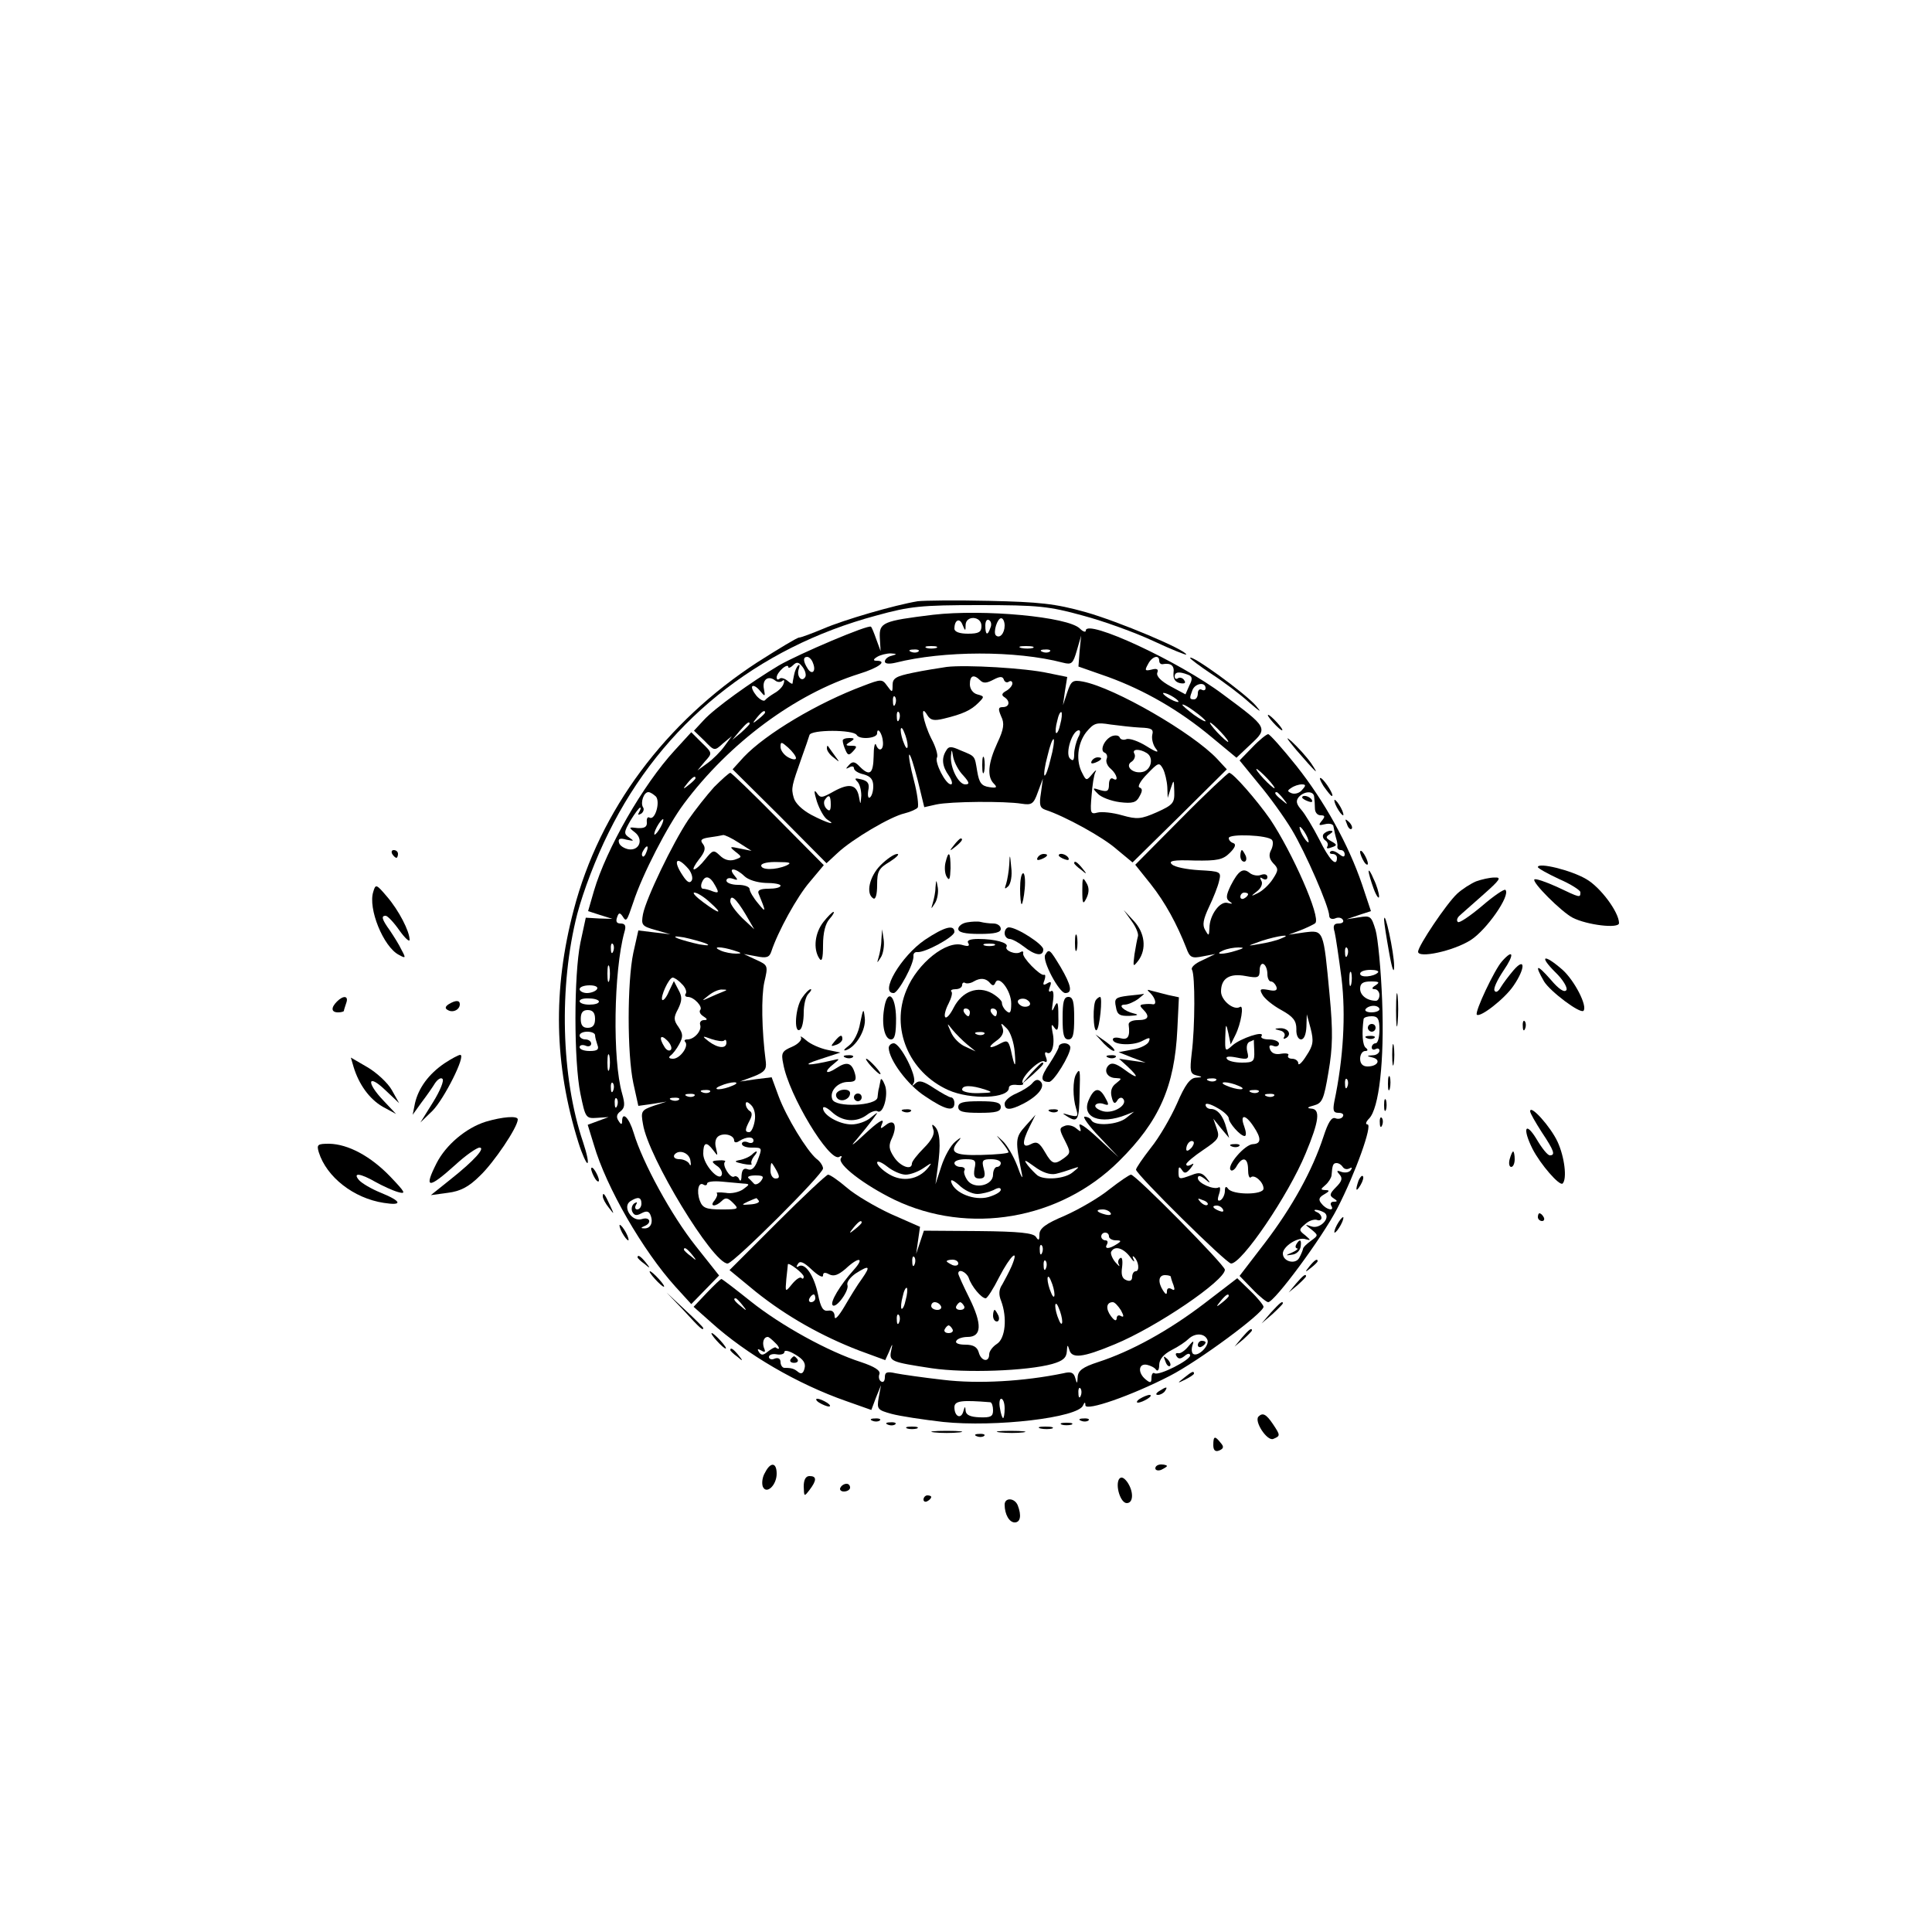 <?xml version="1.0" standalone="no"?>
<!DOCTYPE svg PUBLIC "-//W3C//DTD SVG 20010904//EN"
 "http://www.w3.org/TR/2001/REC-SVG-20010904/DTD/svg10.dtd">
<svg version="1.0" xmlns="http://www.w3.org/2000/svg"
 width="500pt" height="500pt" viewBox="0 0 500 500"
 preserveAspectRatio="xMidYMid meet">

<g transform="translate(0,500) scale(0.1,-0.1)"
fill="#000000" stroke="none">
<path d="M2375 3444 c-60 -10 -191 -48 -244 -71 -29 -12 -58 -23 -63 -23 -5 0
-53 -29 -108 -64 -238 -155 -408 -383 -475 -640 -55 -208 -51 -402 12 -603 9
-29 20 -53 23 -53 4 0 -1 24 -11 54 -57 168 -63 404 -15 591 16 60 48 144 81
210 139 282 383 479 693 562 87 24 115 27 267 27 152 0 180 -3 267 -27 53 -14
136 -44 183 -66 47 -22 85 -37 85 -35 0 12 -176 86 -261 110 -79 22 -119 26
-249 29 -85 2 -168 1 -185 -1z"/>
<path d="M2415 3409 c-131 -16 -140 -20 -138 -60 l2 -34 -11 30 c-6 17 -12 32
-14 33 -5 7 -186 -70 -238 -100 -72 -43 -167 -111 -195 -142 l-25 -27 27 -26
c26 -27 26 -27 48 -7 l23 19 -19 -26 c-10 -14 -30 -34 -44 -44 l-26 -19 19 23
c20 22 20 22 -8 49 l-27 27 -43 -47 c-82 -89 -177 -255 -209 -364 l-15 -52 31
-10 32 -10 -35 1 -34 2 -14 -65 c-17 -84 -17 -306 0 -390 13 -63 14 -65 43
-63 l30 2 -27 -10 -27 -10 16 -52 c32 -110 127 -274 211 -367 l41 -45 36 37
36 37 -61 77 c-62 78 -137 215 -160 292 -12 40 -30 57 -30 30 0 -9 -3 -9 -9 1
-7 10 -5 18 5 25 11 9 12 18 4 46 -25 86 -22 317 6 418 5 16 2 22 -10 22 -10
0 -13 5 -9 16 4 12 7 13 14 3 10 -16 11 -14 28 36 23 71 89 199 131 255 117
157 288 284 453 336 52 16 75 34 45 34 -9 0 -8 4 2 10 8 5 24 9 35 9 17 -1 17
-2 3 -6 -10 -2 -18 -9 -18 -15 0 -6 11 -7 28 -3 123 31 311 32 433 0 23 -6 26
-2 36 32 l11 38 -4 -40 -3 -40 77 -27 c93 -34 183 -85 268 -156 l64 -53 37 35
c45 42 44 43 -72 129 -113 85 -355 197 -355 165 0 -5 -7 -3 -15 5 -30 31 -250
51 -380 36z m84 -26 c1 25 41 23 41 -3 0 -16 -7 -20 -35 -20 -22 0 -35 5 -35
13 0 23 14 29 21 10 7 -17 8 -17 8 0z m64 -8 c-7 -21 -13 -19 -13 6 0 11 4 18
10 14 5 -3 7 -12 3 -20z m37 6 c0 -20 -13 -35 -23 -25 -7 8 4 44 14 44 5 0 9
-9 9 -19z m-177 -58 c-7 -2 -19 -2 -25 0 -7 3 -2 5 12 5 14 0 19 -2 13 -5z
m250 0 c-7 -2 -21 -2 -30 0 -10 3 -4 5 12 5 17 0 24 -2 18 -5z m-296 -9 c-3
-3 -12 -4 -19 -1 -8 3 -5 6 6 6 11 1 17 -2 13 -5z m340 0 c-3 -3 -12 -4 -19
-1 -8 3 -5 6 6 6 11 1 17 -2 13 -5z m-613 -30 c9 -22 -3 -32 -14 -14 -12 19
-12 30 -1 30 5 0 12 -7 15 -16z m896 6 c0 -5 3 -9 8 -9 22 4 32 -3 29 -23 -1
-15 4 -23 17 -26 11 -2 16 0 11 7 -3 6 -11 9 -16 6 -5 -4 -9 -1 -9 4 0 12 11
14 34 5 12 -4 13 -11 4 -28 l-10 -23 -39 21 c-24 13 -37 26 -34 35 4 9 -1 12
-15 8 -17 -4 -18 -2 -9 14 10 20 29 26 29 9z m-916 -42 c-9 -15 -23 2 -17 20
3 9 3 14 -1 10 -4 -3 -9 -14 -11 -25 -2 -10 -4 -20 -4 -22 -1 -2 -7 2 -14 8
-8 6 -17 8 -20 4 -4 -3 -7 -2 -7 4 0 6 7 16 15 23 8 7 15 9 15 4 0 -4 6 -2 12
4 10 10 15 9 25 -4 7 -9 10 -21 7 -26z m-59 -10 c4 4 6 1 3 -7 -2 -8 -13 -19
-24 -25 -10 -6 -21 -14 -24 -18 -3 -4 -13 1 -22 11 -9 11 -14 22 -11 25 3 3
12 -2 20 -12 13 -16 14 -15 10 5 -5 24 11 36 29 22 6 -5 14 -5 19 -1z m1095
-19 c0 -5 -4 -7 -10 -4 -5 3 -10 -1 -10 -9 0 -9 -4 -16 -10 -16 -12 0 -12 3
-4 24 7 18 34 22 34 5z m-70 -35 c0 -2 -9 0 -20 6 -11 6 -20 13 -20 16 0 2 9
0 20 -6 11 -6 20 -13 20 -16z m70 -50 c0 -3 -13 4 -30 16 -16 12 -30 24 -30
26 0 3 14 -4 30 -16 17 -12 30 -24 30 -26z m-1140 22 c0 -2 -8 -10 -17 -17
-16 -13 -17 -12 -4 4 13 16 21 21 21 13z m-40 -29 c0 -2 -10 -12 -22 -23 l-23
-19 19 23 c18 21 26 27 26 19z m1220 -22 c13 -14 21 -25 18 -25 -2 0 -15 11
-28 25 -13 14 -21 25 -18 25 2 0 15 -11 28 -25z m-1360 -119 c0 -2 -8 -10 -17
-17 -16 -13 -17 -12 -4 4 13 16 21 21 21 13z m-102 -48 c11 -15 -3 -62 -17
-54 -5 3 -8 -2 -7 -12 1 -12 -6 -16 -24 -15 -23 3 -24 2 -7 -11 23 -18 12 -48
-16 -44 -11 2 -23 9 -25 17 -3 10 2 13 19 8 20 -4 21 -4 8 5 -15 10 -15 14 3
45 11 18 22 33 25 33 2 0 1 -5 -3 -12 -4 -7 -3 -8 5 -4 6 4 9 12 5 17 -7 12 2
39 14 39 5 0 14 -6 20 -12z m12 -78 c-6 -11 -13 -20 -16 -20 -2 0 0 9 6 20 6
11 13 20 16 20 2 0 0 -9 -6 -20z m-37 -65 c-3 -9 -8 -14 -10 -11 -3 3 -2 9 2
15 9 16 15 13 8 -4z m-86 -257 c-3 -8 -6 -5 -6 6 -1 11 2 17 5 13 3 -3 4 -12
1 -19z m-10 -75 c-3 -10 -5 -2 -5 17 0 19 2 27 5 18 2 -10 2 -26 0 -35z m-32
-23 c-3 -5 -15 -10 -26 -10 -10 0 -19 5 -19 10 0 6 12 10 26 10 14 0 23 -4 19
-10z m5 -32 c0 -5 -11 -8 -25 -8 -14 0 -25 4 -25 9 0 5 11 8 25 7 14 0 25 -4
25 -8z m-10 -45 c0 -16 -6 -23 -19 -23 -13 0 -18 7 -18 23 0 16 5 23 18 23 13
0 19 -7 19 -23z m0 -42 c0 -5 3 -16 6 -25 5 -12 0 -16 -20 -16 -14 0 -26 4
-26 10 0 5 7 7 15 4 8 -4 15 -1 15 5 0 6 -7 11 -15 11 -8 0 -15 5 -15 10 0 6
9 10 20 10 11 0 20 -4 20 -9z m37 -88 c-3 -10 -5 -2 -5 17 0 19 2 27 5 18 2
-10 2 -26 0 -35z m10 -55 c-3 -8 -6 -5 -6 6 -1 11 2 17 5 13 3 -3 4 -12 1 -19z
m10 -40 c-3 -8 -6 -5 -6 6 -1 11 2 17 5 13 3 -3 4 -12 1 -19z m63 -253 c0 -8
-5 -15 -11 -15 -5 0 -7 5 -3 12 4 7 3 8 -4 4 -6 -4 -9 -13 -6 -21 5 -11 11
-12 24 -5 13 7 20 6 24 -6 7 -19 -1 -34 -17 -33 -9 0 -9 2 1 6 20 8 14 25 -7
18 -26 -8 -51 32 -30 46 20 13 29 11 29 -6z m131 -132 c13 -16 12 -17 -3 -4
-10 7 -18 15 -18 17 0 8 8 3 21 -13z"/>
<path d="M3080 3297 c0 -2 25 -21 55 -41 31 -20 75 -53 98 -74 29 -25 34 -28
17 -8 -30 34 -170 135 -170 123z"/>
<path d="M2450 3274 c-19 -3 -59 -9 -87 -15 -44 -9 -53 -14 -53 -32 0 -20 -1
-20 -14 -2 -13 18 -15 18 -62 0 -118 -44 -252 -124 -309 -184 l-29 -32 122
-121 121 -122 28 26 c38 36 138 95 174 103 16 4 31 11 34 15 3 5 -1 37 -10 71
-9 34 -14 63 -12 66 3 2 12 -28 22 -66 l17 -70 31 7 c37 8 178 9 221 2 26 -4
31 -1 42 30 l13 35 -5 -37 c-5 -31 -3 -39 12 -44 49 -16 148 -70 184 -102 l41
-34 122 120 122 121 -25 27 c-63 67 -265 184 -347 200 -27 5 -31 2 -41 -28
l-11 -33 5 36 6 37 -49 10 c-58 13 -213 22 -263 16z m87 -35 c8 -8 17 -7 34 2
17 9 24 9 27 0 2 -6 8 -9 13 -5 5 3 9 1 9 -5 0 -5 -7 -14 -16 -19 -11 -6 -13
-11 -5 -16 16 -10 14 -26 -4 -26 -12 0 -12 -5 -4 -24 9 -18 7 -33 -10 -69 -24
-52 -27 -87 -9 -105 10 -10 7 -12 -12 -9 -20 3 -26 11 -31 41 -7 41 -4 38 -43
54 -24 11 -31 11 -37 0 -13 -20 -11 -41 7 -66 8 -12 10 -22 5 -22 -14 0 -43
58 -36 70 3 5 -3 27 -15 49 -21 42 -30 94 -10 60 8 -13 17 -15 42 -9 50 12 71
22 90 41 16 16 16 17 -3 22 -11 3 -19 14 -19 26 0 23 10 27 27 10z m-220 -61
c-3 -8 -6 -5 -6 6 -1 11 2 17 5 13 3 -3 4 -12 1 -19z m10 -40 c-3 -8 -6 -5 -6
6 -1 11 2 17 5 13 3 -3 4 -12 1 -19z m417 -12 c-3 -15 -8 -25 -11 -23 -2 3 -1
17 3 31 3 15 8 25 11 23 2 -3 1 -17 -3 -31z m207 -9 c29 -1 35 -4 31 -19 -2
-10 2 -26 9 -35 10 -12 3 -11 -24 6 -21 13 -44 21 -52 18 -7 -3 -15 -1 -17 4
-2 6 -11 7 -20 4 -20 -8 -33 -38 -19 -43 5 -2 8 -9 5 -16 -3 -7 2 -19 11 -26
16 -14 21 -35 5 -25 -5 3 -10 -3 -10 -15 0 -17 -4 -20 -22 -15 -21 7 -22 6 -7
-9 8 -9 34 -19 57 -22 33 -4 43 -1 51 15 8 14 8 20 0 23 -6 2 3 18 20 35 29
30 31 31 41 13 5 -10 10 -31 11 -47 l1 -28 8 25 c8 24 8 23 9 -8 1 -30 -3 -35
-45 -54 -41 -18 -51 -19 -90 -8 -24 7 -53 10 -64 7 -18 -5 -19 -1 -15 44 2 27
6 54 10 61 4 7 0 5 -8 -5 -15 -18 -16 -18 -26 2 -17 31 -13 76 10 106 20 24
26 26 63 20 23 -3 57 -7 77 -8z m-602 -47 c0 -9 -4 -8 -9 5 -5 11 -9 27 -9 35
0 9 4 8 9 -5 5 -11 9 -27 9 -35z m-132 28 c7 -13 53 -9 53 4 0 19 14 -1 15
-22 2 -22 -11 -27 -18 -7 -3 6 -6 -7 -6 -30 -1 -46 -10 -53 -36 -27 -13 14
-19 14 -28 4 -9 -10 -9 -11 1 -6 6 4 12 3 12 -2 0 -6 11 -13 25 -16 18 -5 25
-13 25 -31 0 -13 -4 -26 -9 -29 -4 -3 -6 5 -4 18 4 18 -1 25 -18 29 -16 4 -19
3 -10 -6 6 -6 10 -22 10 -36 -2 -25 -2 -25 -6 -3 -6 32 -25 36 -65 14 -32 -18
-35 -18 -45 -3 -7 9 -6 0 1 -23 7 -21 19 -42 27 -47 27 -17 -1 -9 -41 12 -24
13 -42 30 -46 45 -7 25 -5 30 21 104 9 25 18 51 20 58 5 14 113 14 122 0z
m573 -7 c-5 -11 -10 -30 -10 -42 0 -17 -3 -20 -11 -12 -13 13 6 73 23 73 5 0
4 -9 -2 -19z m-71 -55 c-6 -26 -13 -45 -16 -43 -2 3 1 26 8 51 6 26 13 45 16
43 2 -3 -1 -26 -8 -51z m-659 2 c0 -5 -9 -4 -20 2 -11 6 -20 18 -20 27 0 14 2
14 20 -2 11 -10 20 -22 20 -27z m433 -45 c16 -18 17 -23 5 -23 -17 0 -39 42
-37 73 2 20 2 19 6 -3 3 -14 14 -35 26 -47z m475 58 c19 -12 11 -45 -12 -49
-25 -5 -46 16 -27 27 7 5 10 14 7 20 -8 13 13 14 32 2z m-818 -133 c0 -16 -3
-19 -11 -11 -6 6 -8 16 -5 22 11 17 16 13 16 -11z"/>
<path d="M2542 3020 c0 -19 2 -27 5 -17 2 9 2 25 0 35 -3 9 -5 1 -5 -18z"/>
<path d="M2825 3030 c-3 -6 1 -7 9 -4 18 7 21 14 7 14 -6 0 -13 -4 -16 -10z"/>
<path d="M2181 3083 c0 -5 3 -15 7 -24 6 -14 9 -15 20 -3 11 12 10 14 -5 14
-15 0 -16 2 -3 10 13 8 12 10 -2 10 -10 0 -18 -3 -17 -7z"/>
<path d="M2140 3063 c0 -6 8 -17 18 -24 16 -13 16 -13 2 6 -8 11 -16 22 -17
24 -2 2 -3 0 -3 -6z"/>
<path d="M3295 3130 c10 -11 20 -20 23 -20 3 0 -3 9 -13 20 -10 11 -20 20 -23
20 -3 0 3 -9 13 -20z"/>
<path d="M3241 3066 l-33 -34 49 -60 c28 -33 66 -86 86 -119 35 -58 97 -200
97 -223 0 -7 7 -10 15 -7 8 4 17 2 20 -3 4 -6 -1 -10 -11 -10 -12 0 -15 -6
-10 -22 3 -13 11 -67 18 -121 11 -93 5 -205 -19 -319 -4 -22 -2 -28 11 -28 10
0 15 -4 11 -10 -3 -5 -12 -7 -19 -4 -10 4 -19 -11 -31 -48 -29 -88 -81 -182
-151 -274 l-66 -86 33 -34 c18 -19 37 -34 41 -34 16 0 140 167 179 243 47 91
92 217 78 217 -6 0 -4 7 4 15 26 26 40 149 34 305 -3 80 -11 162 -17 183 -11
36 -13 38 -43 33 l-32 -5 32 11 31 10 -23 69 c-35 103 -97 215 -170 307 -36
45 -69 82 -73 82 -4 0 -23 -15 -41 -34z m39 -81 c13 -14 21 -25 18 -25 -2 0
-15 11 -28 25 -13 14 -21 25 -18 25 2 0 15 -11 28 -25z m90 -29 c-6 -8 -18
-12 -27 -9 -12 5 -12 7 -1 14 7 5 19 9 27 9 11 0 11 -3 1 -14z m-49 -23 c13
-16 12 -17 -3 -4 -17 13 -22 21 -14 21 2 0 10 -8 17 -17z m80 5 c1 -7 2 -21 2
-30 0 -10 6 -18 15 -18 11 0 12 -3 3 -14 -10 -12 -8 -13 8 -9 12 3 22 0 22 -6
2 -11 5 -25 9 -38 1 -5 2 -11 1 -15 0 -5 4 -8 9 -8 6 0 10 -5 10 -11 0 -8 -5
-7 -15 1 -9 7 -18 10 -22 6 -3 -3 -1 -6 5 -6 7 0 12 -4 12 -10 0 -26 -20 -5
-46 48 -16 31 -37 66 -46 76 -13 15 -15 23 -7 33 14 16 39 17 40 1z m-21 -98
c6 -11 8 -20 6 -20 -3 0 -10 9 -16 20 -6 11 -8 20 -6 20 3 0 10 -9 16 -20z
m107 -312 c-3 -8 -6 -5 -6 6 -1 11 2 17 5 13 3 -3 4 -12 1 -19z m10 -75 c-3
-10 -5 -4 -5 12 0 17 2 24 5 18 2 -7 2 -21 0 -30z m69 30 c-11 -11 -46 -14
-46 -3 0 6 12 10 27 10 14 0 23 -3 19 -7z m-6 -33 c-10 -6 -11 -10 -2 -10 6 0
12 -7 12 -15 0 -8 -4 -15 -9 -15 -23 0 -41 14 -41 31 0 14 7 19 28 19 21 0 24
-2 12 -10z m10 -62 c0 -4 -9 -8 -21 -8 -11 0 -18 4 -15 8 3 5 12 9 21 9 8 0
15 -4 15 -9z m0 -53 c0 -19 -4 -35 -10 -35 -5 0 -10 -5 -10 -11 0 -5 5 -7 10
-4 6 3 10 1 10 -4 0 -6 -8 -12 -17 -12 -17 -1 -17 -2 0 -6 22 -6 12 -23 -14
-23 -12 0 -19 7 -19 20 0 11 6 20 13 20 7 0 8 3 2 8 -9 6 -11 38 -6 75 1 4 10
7 21 7 16 0 20 -7 20 -35z m-83 -147 c-3 -8 -6 -5 -6 6 -1 11 2 17 5 13 3 -3
4 -12 1 -19z m-12 -208 c4 -6 11 -7 17 -4 7 4 8 2 4 -4 -4 -6 -14 -8 -24 -5
-13 5 -14 3 -5 -7 8 -9 6 -17 -9 -32 -17 -17 -18 -22 -7 -29 11 -7 11 -9 1 -9
-7 0 -10 -4 -7 -10 10 -15 -11 -12 -24 4 -10 11 -8 17 6 25 14 8 15 11 3 11
-13 1 -13 2 0 13 8 7 15 18 16 25 2 27 4 32 13 32 6 0 13 -5 16 -10z m-48
-118 c19 -12 -10 -44 -33 -36 -18 6 -18 6 0 -8 18 -15 18 -15 -1 -29 -11 -8
-21 -17 -21 -22 -1 -4 -5 -14 -10 -23 -10 -17 -42 -9 -42 12 0 18 39 44 59 37
14 -4 14 -3 -1 10 -17 13 -17 15 0 29 9 9 23 13 30 11 6 -3 12 0 12 5 0 6 -6
13 -12 15 -7 3 -8 6 -3 6 6 0 15 -3 22 -7z"/>
<path d="M3370 2936 c0 -2 7 -7 16 -10 8 -3 12 -2 9 4 -6 10 -25 14 -25 6z"/>
<path d="M3425 2841 c-3 -5 -1 -12 5 -16 6 -4 8 -11 5 -16 -3 -5 1 -6 11 -2
15 5 15 7 -1 16 -14 8 -15 11 -4 18 9 6 10 9 2 9 -6 0 -14 -4 -18 -9z"/>
<path d="M3540 2340 c0 -5 5 -10 10 -10 6 0 10 5 10 10 0 6 -4 10 -10 10 -5 0
-10 -4 -10 -10z"/>
<path d="M3538 2313 c7 -3 16 -2 19 1 4 3 -2 6 -13 5 -11 0 -14 -3 -6 -6z"/>
<path d="M3355 1780 c-3 -5 -3 -10 2 -11 4 0 -1 -5 -12 -10 -19 -8 -19 -9 -1
-6 11 1 20 10 22 20 3 19 -2 22 -11 7z"/>
<path d="M3354 3060 c53 -61 63 -71 39 -35 -12 17 -34 41 -49 55 -19 17 -15
10 10 -20z"/>
<path d="M1848 2963 c-19 -21 -49 -59 -67 -85 -40 -60 -109 -203 -117 -244 -5
-28 -3 -31 33 -41 l38 -11 -42 5 -41 5 -13 -58 c-16 -76 -16 -262 0 -337 l13
-59 36 5 37 6 -34 -11 c-31 -11 -33 -14 -27 -47 13 -85 181 -361 219 -361 15
0 247 231 247 246 0 6 -7 18 -17 25 -25 21 -78 108 -98 162 l-18 49 -41 -5
-41 -6 35 13 c28 11 34 18 32 37 -11 85 -12 170 -4 207 10 43 10 44 -21 58
l-32 15 33 -6 c25 -5 33 -3 38 12 17 52 67 143 100 181 l36 43 -118 119 c-65
66 -121 120 -124 120 -3 0 -22 -17 -42 -37z m64 -144 l33 -21 -30 6 c-27 6
-28 5 -12 -8 18 -14 18 -14 -2 -21 -14 -4 -27 0 -38 11 -16 15 -18 15 -38 -10
-11 -14 -24 -26 -29 -26 -4 0 2 12 13 26 16 20 18 30 10 40 -8 10 -4 14 18 17
15 2 31 5 35 6 4 0 22 -8 40 -20z m-130 -68 c8 -10 12 -24 8 -30 -5 -8 -12 -4
-23 13 -27 40 -16 53 15 17z m253 9 c-28 -12 -65 -12 -65 0 0 6 19 10 43 9 32
0 37 -2 22 -9z m-109 -27 c10 -10 33 -17 55 -18 22 0 39 -3 39 -7 0 -5 -14 -8
-31 -8 -21 0 -29 -4 -26 -12 20 -49 20 -52 -1 -26 -12 14 -22 31 -22 37 0 6
-13 11 -30 11 -16 0 -30 5 -30 11 0 6 7 8 16 5 14 -5 15 -4 4 9 -17 21 4 19
26 -2z m-75 -25 c10 -18 9 -20 -6 -15 -9 4 -21 7 -26 7 -4 0 -6 7 -3 15 8 21
21 19 35 -7z m-14 -43 c36 -32 26 -32 -17 0 -19 14 -29 25 -23 25 7 0 25 -11
40 -25z m93 -32 l22 -38 -31 29 c-17 17 -31 36 -31 43 0 21 15 8 40 -34z
m-105 -74 c14 -6 9 -7 -15 -3 -19 4 -44 11 -55 15 -14 6 -9 7 15 3 19 -4 44
-11 55 -15z m75 -19 c20 -6 21 -8 5 -8 -11 0 -29 3 -40 8 -25 11 1 11 35 0z
m-136 -86 c9 -8 14 -20 11 -25 -4 -5 -1 -9 5 -9 16 0 40 -26 32 -34 -3 -4 0
-11 8 -16 11 -7 12 -10 2 -10 -8 0 -12 -6 -10 -12 5 -15 -15 -38 -33 -38 -7 0
-9 -3 -6 -6 11 -11 -13 -44 -31 -44 -10 0 -13 3 -7 8 6 4 16 17 23 30 10 19
10 26 -2 44 -13 18 -13 25 -1 47 10 21 11 31 1 49 l-12 23 -13 -27 c-6 -15
-14 -24 -17 -22 -6 7 17 58 27 58 4 0 15 -7 23 -16z m106 -21 c-8 -3 -24 -10
-35 -15 -20 -9 -20 -9 -1 6 11 9 27 16 35 15 14 0 14 -1 1 -6z m-134 -150 c-4
-4 -11 -1 -16 7 -16 25 -11 35 7 17 9 -9 13 -20 9 -24z m138 24 c3 4 6 1 6 -5
0 -17 -22 -15 -46 3 -18 14 -17 15 7 6 15 -5 30 -7 33 -4z m21 -117 c-11 -5
-27 -9 -35 -9 -9 0 -8 4 5 9 11 5 27 9 35 9 9 0 8 -4 -5 -9z m-58 -16 c-3 -3
-12 -4 -19 -1 -8 3 -5 6 6 6 11 1 17 -2 13 -5z m-40 -10 c-3 -3 -12 -4 -19 -1
-8 3 -5 6 6 6 11 1 17 -2 13 -5z m-40 -10 c-3 -3 -12 -4 -19 -1 -8 3 -5 6 6 6
11 1 17 -2 13 -5z m196 -56 c-3 -16 -9 -28 -14 -28 -12 0 -11 7 1 30 7 13 7
21 0 25 -5 3 -10 11 -10 18 0 7 5 6 14 -3 9 -9 12 -26 9 -42z m-53 -50 c0 -5
6 -6 13 -1 19 12 37 12 37 1 0 -6 -7 -8 -15 -4 -8 3 -15 1 -15 -4 0 -6 11 -10
25 -10 29 0 28 0 15 -35 -7 -18 -15 -25 -25 -21 -10 4 -15 -1 -16 -17 0 -12
-3 -16 -6 -9 -2 6 -9 10 -13 7 -10 -6 -32 30 -24 38 4 3 -4 5 -15 4 -20 -1
-21 -3 -6 -14 10 -6 15 -17 13 -23 -6 -20 -48 26 -48 54 0 30 8 33 26 9 12
-16 12 -16 7 6 -4 14 -1 26 7 31 15 9 40 2 40 -12z m-113 -53 c2 -11 0 -14 -3
-7 -3 6 -15 12 -25 12 -12 0 -17 5 -14 11 11 16 40 6 42 -16z m223 -25 c8 -15
8 -20 -3 -20 -7 0 -13 9 -13 20 0 11 1 20 3 20 1 0 7 -9 13 -20z m-41 -27 c-7
-8 -15 -10 -18 -6 -4 4 -10 11 -14 14 -4 4 4 7 18 7 21 0 23 -3 14 -15z m-46
-6 c18 -1 18 -2 0 -15 -10 -7 -30 -12 -45 -9 -16 2 -26 1 -23 -1 3 -3 0 -11
-6 -19 -14 -16 3 -17 19 -1 10 10 16 8 29 -5 16 -16 15 -17 -30 -17 -40 0 -49
4 -56 23 -9 25 -3 50 10 41 5 -3 9 -1 9 3 0 5 17 7 38 5 20 -2 45 -4 55 -5z
m41 -45 c2 -4 -7 -8 -22 -9 -24 -2 -24 -1 -7 7 11 5 21 9 22 9 1 1 4 -3 7 -7z"/>
<path d="M1945 2011 c-6 -5 -19 -11 -30 -13 -16 -3 -15 -5 8 -10 15 -3 25 -3
22 0 -2 3 0 11 6 19 13 15 8 18 -6 4z"/>
<path d="M3056 2881 l-118 -119 40 -50 c38 -48 68 -104 92 -165 9 -25 14 -28
43 -22 l32 6 -33 -16 c-19 -8 -31 -19 -27 -25 8 -14 8 -147 -1 -217 -5 -44 -4
-52 12 -56 17 -4 17 -5 -1 -6 -15 -1 -28 -18 -49 -67 -16 -36 -46 -88 -68
-115 -21 -27 -38 -52 -38 -56 0 -12 234 -243 246 -243 28 0 148 176 193 285
35 84 39 115 14 116 -12 1 -9 4 7 8 22 6 26 15 38 86 11 64 12 105 3 200 -16
170 -15 168 -65 162 l-41 -6 32 12 c17 7 34 15 37 18 15 15 -60 184 -117 269
-35 50 -96 120 -106 120 -3 0 -60 -53 -125 -119z m236 -55 c4 -5 2 -18 -3 -27
-6 -12 -4 -22 6 -33 14 -14 14 -18 -1 -41 -9 -14 -26 -30 -38 -36 -20 -10 -20
-9 -2 5 10 8 15 20 10 27 -4 8 -3 10 4 5 7 -4 12 -2 12 4 0 7 -7 9 -16 6 -9
-4 -23 -1 -30 5 -17 14 -29 6 -49 -33 -12 -25 -13 -34 -3 -41 9 -6 8 -7 -4 -4
-20 7 -48 -31 -48 -65 -1 -21 -2 -21 -11 -5 -8 13 -5 28 10 60 11 23 23 53 26
67 6 24 4 25 -52 28 -32 2 -63 8 -70 15 -10 9 3 12 58 10 60 -1 74 2 92 20 13
13 17 22 9 25 -7 2 -12 8 -12 13 0 12 103 8 112 -5z m-62 -140 c0 -3 -4 -8
-10 -11 -5 -3 -10 -1 -10 4 0 6 5 11 10 11 6 0 10 -2 10 -4z m85 -115 c-11 -5
-36 -11 -55 -14 -35 -6 -34 -6 5 8 43 14 84 19 50 6z m-115 -31 c-34 -11 -60
-11 -35 0 11 5 29 8 40 8 16 0 15 -2 -5 -8z m80 -61 c0 -10 4 -19 9 -19 5 0
11 -6 14 -13 4 -10 -2 -13 -20 -9 -22 4 -24 2 -16 -12 5 -10 27 -28 49 -40 31
-17 39 -28 39 -49 -1 -16 5 -27 12 -27 8 0 13 13 14 33 l1 32 10 -37 c8 -32 7
-43 -11 -70 -11 -18 -21 -27 -21 -20 0 6 -7 12 -16 12 -8 0 -13 4 -10 9 3 4
-5 6 -18 4 -15 -3 -25 1 -29 11 -4 10 -1 13 9 9 7 -3 14 0 14 6 0 6 -12 11
-26 11 -14 0 -23 4 -19 9 9 15 -55 -6 -76 -25 -18 -16 -19 -16 -18 22 1 36 2
37 8 10 l6 -29 12 24 c15 30 23 80 12 73 -16 -10 -49 17 -49 40 0 34 22 48 64
40 32 -6 36 -4 36 15 0 12 5 19 10 16 6 -3 10 -15 10 -26z m-34 -199 c1 -27
-2 -30 -32 -30 -18 0 -36 4 -39 10 -4 6 6 7 26 3 29 -6 32 -4 27 15 -3 12 -1
23 6 26 6 2 11 5 11 5 0 1 0 -13 1 -29z m-99 -76 c-3 -3 -12 -4 -19 -1 -8 3
-5 6 6 6 11 1 17 -2 13 -5z m58 -14 c13 -5 14 -9 5 -9 -8 0 -24 4 -35 9 -13 5
-14 9 -5 9 8 0 24 -4 35 -9z m52 -16 c-3 -3 -12 -4 -19 -1 -8 3 -5 6 6 6 11 1
17 -2 13 -5z m40 -10 c-3 -3 -12 -4 -19 -1 -8 3 -5 6 6 6 11 1 17 -2 13 -5z
m-117 -58 c0 -12 30 -46 41 -46 5 0 4 11 -1 25 -12 32 3 32 24 0 21 -31 20
-45 -1 -46 -21 0 -69 -56 -58 -67 3 -4 11 1 16 11 15 25 29 21 29 -10 0 -14 3
-23 7 -20 9 9 33 -12 33 -29 0 -17 -81 -17 -92 0 -5 7 -8 5 -8 -6 0 -9 -5 -20
-11 -24 -8 -4 -9 1 -4 16 4 12 3 20 -1 17 -13 -7 -54 11 -54 24 0 8 6 7 18 -2
15 -13 16 -12 4 3 -11 13 -19 15 -38 7 -33 -12 -34 -12 -34 9 0 13 2 14 9 4 6
-10 11 -9 22 4 9 12 10 15 2 10 -7 -4 -13 -4 -13 1 0 4 20 21 44 37 40 27 43
32 35 55 l-9 26 20 -25 21 -25 -7 25 c-8 32 -23 50 -40 50 -8 0 -14 5 -14 11
0 5 13 2 30 -8 17 -9 30 -22 30 -27z m-98 -78 c-7 -7 -12 -8 -12 -2 0 14 12
26 19 19 2 -3 -1 -11 -7 -17z m43 -146 c-3 -3 -11 0 -18 7 -9 10 -8 11 6 5 10
-3 15 -9 12 -12z m40 -12 c3 -6 -1 -7 -9 -4 -18 7 -21 14 -7 14 6 0 13 -4 16
-10z"/>
<path d="M3210 2785 c0 -8 4 -15 10 -15 5 0 7 7 4 15 -4 8 -8 15 -10 15 -2 0
-4 -7 -4 -15z"/>
<path d="M3313 2333 c9 -2 14 -9 11 -15 -4 -7 -2 -8 5 -4 15 10 4 26 -17 25
-15 -1 -15 -2 1 -6z"/>
<path d="M3188 2033 c7 -3 16 -2 19 1 4 3 -2 6 -13 5 -11 0 -14 -3 -6 -6z"/>
<path d="M3425 2966 c10 -14 19 -26 22 -26 7 0 -17 39 -28 46 -6 3 -3 -5 6
-20z"/>
<path d="M3460 2910 c6 -11 13 -20 16 -20 2 0 0 9 -6 20 -6 11 -13 20 -16 20
-2 0 0 -9 6 -20z"/>
<path d="M3486 2867 c3 -10 9 -15 12 -12 3 3 0 11 -7 18 -10 9 -11 8 -5 -6z"/>
<path d="M2469 2813 c-13 -16 -12 -17 4 -4 16 13 21 21 13 21 -2 0 -10 -8 -17
-17z"/>
<path d="M1015 2790 c3 -5 8 -10 11 -10 2 0 4 5 4 10 0 6 -5 10 -11 10 -5 0
-7 -4 -4 -10z"/>
<path d="M3520 2795 c0 -5 5 -17 10 -25 5 -8 10 -10 10 -5 0 6 -5 17 -10 25
-5 8 -10 11 -10 5z"/>
<path d="M2279 2761 c-29 -29 -39 -74 -19 -86 6 -4 10 10 10 35 0 35 4 43 33
60 17 11 26 20 19 20 -8 0 -27 -13 -43 -29z"/>
<path d="M2447 2768 c-3 -12 -2 -29 3 -37 7 -12 9 -6 10 22 0 42 -5 48 -13 15z"/>
<path d="M2612 2763 c-1 -17 -5 -40 -8 -50 -5 -14 -4 -15 5 -7 7 7 11 28 8 50
-3 35 -4 35 -5 7z"/>
<path d="M2685 2780 c-3 -6 1 -7 9 -4 18 7 21 14 7 14 -6 0 -13 -4 -16 -10z"/>
<path d="M2740 2786 c0 -2 7 -7 16 -10 8 -3 12 -2 9 4 -6 10 -25 14 -25 6z"/>
<path d="M2780 2766 c0 -2 8 -10 18 -17 15 -13 16 -12 3 4 -13 16 -21 21 -21
13z"/>
<path d="M3980 2756 c0 -3 25 -17 55 -31 30 -13 55 -29 55 -34 0 -15 0 -15
-61 14 -29 13 -55 22 -58 19 -7 -7 70 -84 99 -99 37 -19 120 -29 120 -14 0 28
-48 93 -85 114 -39 23 -125 44 -125 31z"/>
<path d="M3542 2745 c0 -5 6 -26 13 -45 7 -19 14 -28 14 -20 0 8 -6 29 -14 45
-7 17 -13 26 -13 20z"/>
<path d="M2640 2700 c0 -22 2 -40 4 -40 2 0 6 18 8 40 2 22 0 40 -4 40 -5 0
-8 -18 -8 -40z"/>
<path d="M2801 2695 c0 -35 2 -37 11 -19 7 15 7 28 -1 40 -9 16 -10 12 -10
-21z"/>
<path d="M3820 2719 c-14 -6 -36 -20 -49 -32 -27 -25 -101 -135 -101 -150 0
-18 92 2 136 30 41 26 104 116 90 130 -3 3 -31 -16 -61 -42 -31 -26 -59 -45
-62 -41 -4 3 -2 10 3 15 5 5 33 29 62 55 44 39 49 46 30 45 -13 0 -34 -5 -48
-10z"/>
<path d="M2421 2703 c0 -12 -4 -30 -7 -40 -5 -17 -5 -17 6 0 6 10 9 28 7 40
-4 22 -4 22 -6 0z"/>
<path d="M966 2692 c-14 -43 26 -142 66 -163 18 -10 19 -9 7 13 -6 13 -20 35
-30 50 -21 29 -23 38 -11 38 5 0 21 -17 35 -37 15 -21 27 -32 27 -25 0 22 -28
76 -58 111 -28 33 -30 34 -36 13z"/>
<path d="M2131 2614 c-22 -28 -27 -69 -11 -94 7 -11 10 -1 10 34 0 32 6 56 17
68 9 10 13 18 10 18 -3 0 -15 -12 -26 -26z"/>
<path d="M2928 2617 c12 -16 19 -34 17 -40 -2 -7 -6 -28 -9 -47 -4 -32 -4 -34
10 -16 22 30 17 72 -12 103 l-26 28 20 -28z"/>
<path d="M3582 2620 c0 -8 6 -46 13 -85 8 -45 13 -57 13 -35 0 34 -25 150 -26
120z"/>
<path d="M2503 2613 c-13 -2 -23 -10 -23 -17 0 -9 17 -13 55 -13 40 0 55 4 55
13 0 8 -9 14 -19 14 -11 0 -25 2 -33 4 -7 2 -23 1 -35 -1z"/>
<path d="M2394 2568 c-62 -42 -119 -139 -81 -138 12 1 53 76 51 96 -1 6 4 11
10 10 20 -2 95 39 96 52 0 20 -25 14 -76 -20z"/>
<path d="M2600 2585 c0 -8 6 -15 13 -15 6 0 23 -9 37 -20 29 -23 50 -26 50 -7
0 13 -68 57 -89 57 -6 0 -11 -7 -11 -15z"/>
<path d="M2281 2568 c0 -14 -4 -35 -7 -45 -5 -17 -5 -17 6 0 6 10 9 30 7 45
l-4 27 -2 -27z"/>
<path d="M2782 2560 c0 -19 2 -27 5 -17 2 9 2 25 0 35 -3 9 -5 1 -5 -18z"/>
<path d="M2506 2559 c4 -7 0 -9 -14 -5 -42 14 -118 -47 -146 -116 -42 -99 6
-213 108 -259 58 -26 158 -22 157 6 0 6 10 9 22 7 11 -1 18 1 14 5 -10 10 44
64 56 56 6 -4 8 0 4 11 -4 9 -3 15 2 12 13 -9 22 22 15 52 -4 21 -3 24 5 12 8
-11 11 -4 10 30 0 36 -2 41 -10 25 -7 -16 -8 -13 -4 13 3 20 1 31 -5 27 -6 -4
-7 1 -3 11 5 13 3 15 -7 9 -10 -6 -12 -4 -7 8 3 9 3 16 -1 14 -10 -3 -58 46
-54 56 1 5 -2 6 -7 3 -12 -8 -42 4 -36 14 6 10 -30 20 -73 20 -22 0 -31 -4
-26 -11z m67 -6 c-7 -2 -19 -2 -25 0 -7 3 -2 5 12 5 14 0 19 -2 13 -5z m-10
-98 c6 -7 10 -6 13 2 9 21 41 -21 41 -54 0 -24 -3 -28 -13 -19 -7 6 -11 15
-11 20 1 5 -10 16 -25 25 -37 21 -78 6 -100 -37 -9 -18 -19 -29 -22 -24 -3 4
1 20 9 35 7 14 11 28 7 31 -3 3 2 6 11 6 10 0 17 5 17 11 0 5 4 8 8 5 4 -2 14
-1 22 4 17 10 32 9 43 -5z m102 -56 c-3 -4 -12 -6 -20 -3 -8 4 -13 10 -10 15
3 4 12 6 20 3 8 -4 13 -10 10 -15z m-155 -19 c0 -5 -2 -10 -4 -10 -3 0 -8 5
-11 10 -3 6 -1 10 4 10 6 0 11 -4 11 -10z m70 0 c0 -5 -2 -10 -4 -10 -3 0 -8
5 -11 10 -3 6 -1 10 4 10 6 0 11 -4 11 -10z m-77 -83 l22 -18 -26 12 c-15 6
-32 23 -38 38 -11 25 -11 25 4 6 9 -11 26 -28 38 -38z m123 -19 c4 -45 0 -43
-10 5 -6 23 -9 26 -26 17 -29 -16 -37 -12 -12 6 15 10 21 22 17 33 -6 15 -5
15 11 -1 9 -9 18 -36 20 -60z m-79 46 c-3 -3 -12 -4 -19 -1 -8 3 -5 6 6 6 11
1 17 -2 13 -5z m3 -144 c21 -7 19 -8 -17 -9 -24 -1 -43 4 -43 9 0 12 24 12 60
0z"/>
<path d="M2705 2529 c-9 -14 36 -99 52 -99 19 0 16 19 -12 67 -28 46 -30 49
-40 32z"/>
<path d="M3887 2512 c-19 -21 -71 -131 -65 -138 9 -8 73 42 95 75 31 45 31 76
0 40 -12 -14 -27 -34 -33 -44 -6 -11 -13 -15 -16 -9 -4 5 7 28 23 52 29 42 26
58 -4 24z"/>
<path d="M4025 2484 c20 -19 32 -40 29 -46 -5 -8 -20 2 -41 27 -36 41 -43 40
-17 -5 16 -26 93 -84 102 -76 11 12 -23 78 -54 106 -48 42 -63 38 -19 -6z"/>
<path d="M3613 2385 c0 -38 2 -53 4 -32 2 20 2 52 0 70 -2 17 -4 1 -4 -38z"/>
<path d="M2076 2418 c-18 -25 -22 -93 -6 -83 6 3 10 23 10 44 0 20 5 42 12 49
7 7 9 12 6 12 -4 0 -14 -10 -22 -22z"/>
<path d="M2978 2429 c13 -14 16 -30 5 -28 -5 1 -15 1 -22 0 -12 -1 -12 -4 -3
-13 19 -19 14 -28 -13 -28 -15 0 -25 -5 -24 -12 4 -31 -2 -40 -21 -35 -11 3
-20 2 -20 -3 0 -14 49 -17 74 -5 21 11 24 11 19 -1 -3 -7 -21 -17 -41 -20
l-37 -7 35 -14 35 -13 -35 5 -34 5 22 -20 c32 -30 27 -34 -8 -8 -22 16 -33 19
-41 11 -14 -14 -3 -33 19 -33 16 -1 16 -1 0 -14 -11 -8 -15 -20 -11 -35 4 -17
8 -19 14 -10 4 8 11 10 15 6 15 -15 -23 -40 -51 -33 -14 4 -23 11 -20 16 3 5
13 6 21 3 14 -5 15 -3 5 15 -15 29 -29 28 -43 -4 -21 -46 29 -66 97 -39 l20 8
-20 -16 c-22 -18 -80 -22 -90 -7 -3 6 -11 10 -18 10 -6 0 11 -24 38 -52 l50
-53 -54 50 c-31 29 -51 42 -47 31 5 -16 4 -17 -9 -6 -8 7 -22 10 -30 6 -14 -5
-14 -9 1 -38 15 -30 15 -32 -2 -45 -25 -18 -31 -17 -50 16 -14 24 -21 28 -36
20 -23 -12 -24 4 -3 46 l15 30 -26 -29 c-27 -30 -27 -37 -9 -126 3 -14 -3 -4
-12 22 -10 26 -27 55 -38 65 -19 18 -19 18 -2 -3 9 -11 17 -23 17 -26 0 -3
-31 -6 -70 -7 -73 -2 -86 7 -57 39 6 8 2 6 -10 -4 -13 -10 -29 -40 -37 -65
l-15 -46 6 45 c8 58 6 91 -8 105 -7 7 -8 5 -4 -7 5 -12 -3 -28 -24 -49 -17
-17 -31 -35 -31 -40 0 -19 -30 -8 -46 16 -14 21 -15 31 -5 51 14 32 5 50 -17
32 -14 -11 -15 -10 -8 7 4 12 -14 0 -46 -30 -31 -29 -40 -35 -22 -15 16 19 36
44 44 55 14 19 14 19 -6 3 -11 -10 -34 -18 -50 -18 -32 0 -74 24 -74 42 0 6
10 2 23 -10 27 -25 63 -28 91 -7 10 8 23 12 27 9 15 -9 29 44 19 68 -5 13 -10
19 -11 13 -1 -5 -3 -14 -4 -20 -2 -5 -3 -17 -4 -25 -2 -22 -109 -27 -117 -5
-8 21 14 45 41 45 18 0 22 4 18 20 -8 30 -21 34 -48 16 -29 -19 -34 -10 -7 11
16 13 16 14 -3 9 -64 -15 -85 -14 -35 2 l55 18 -34 7 c-19 4 -44 15 -55 25
-10 9 -17 12 -13 7 3 -6 -7 -17 -23 -24 -26 -11 -29 -16 -23 -44 14 -81 120
-256 145 -241 6 4 8 2 4 -4 -9 -15 59 -68 139 -107 192 -92 428 -52 581 100
104 103 144 193 151 342 l4 82 -28 6 c-15 4 -35 9 -43 11 -12 4 -13 3 -2 -7z
m-634 -469 c12 0 33 8 46 17 22 15 23 15 12 1 -25 -31 -66 -38 -101 -17 -17
10 -31 24 -31 30 0 6 12 1 26 -10 15 -12 36 -21 48 -21z m178 15 c-3 -19 0
-25 13 -25 13 0 16 6 11 25 -6 22 -3 25 19 25 14 0 25 -4 25 -10 0 -5 -4 -10
-10 -10 -5 0 -10 -9 -10 -20 0 -28 -48 -39 -66 -15 -7 10 -11 22 -8 26 3 5 -2
9 -10 9 -9 0 -16 5 -16 10 0 6 13 10 29 10 25 0 28 -3 23 -25z m210 -13 c13 3
32 9 43 13 20 7 20 6 1 -9 -20 -17 -73 -21 -91 -8 -5 4 -17 16 -25 26 -12 16
-9 16 17 -3 20 -15 40 -22 55 -19z m-203 -52 c12 0 31 5 42 10 12 7 19 7 19 1
0 -6 -15 -14 -32 -19 -36 -10 -87 10 -96 38 -3 9 4 7 20 -7 13 -13 34 -23 47
-23z"/>
<path d="M2919 2423 c-32 -4 -36 -7 -31 -29 3 -20 10 -24 36 -23 21 1 24 3 11
6 -26 6 -44 23 -24 23 8 0 24 7 35 15 10 8 17 14 14 13 -3 -1 -21 -3 -41 -5z"/>
<path d="M872 2408 c-16 -16 -15 -28 3 -28 8 0 15 2 15 4 0 2 3 11 6 20 7 19
-7 21 -24 4z"/>
<path d="M2288 2389 c-7 -43 2 -79 18 -79 10 0 13 15 13 55 -1 61 -23 78 -31
24z"/>
<path d="M2750 2365 c0 -42 3 -55 15 -55 12 0 15 13 15 55 0 42 -3 55 -15 55
-12 0 -15 -13 -15 -55z"/>
<path d="M2837 2413 c-10 -9 -8 -85 1 -79 8 5 16 86 9 86 -2 0 -7 -3 -10 -7z"/>
<path d="M1161 2401 c-9 -6 -10 -11 -2 -15 13 -8 31 1 31 15 0 11 -11 11 -29
0z"/>
<path d="M2226 2352 c-4 -25 -17 -49 -29 -58 -12 -9 -16 -14 -8 -12 26 8 53
53 49 84 -3 26 -4 25 -12 -14z"/>
<path d="M3941 2344 c0 -11 3 -14 6 -6 3 7 2 16 -1 19 -3 4 -6 -2 -5 -13z"/>
<path d="M2160 2305 c-11 -13 -10 -14 4 -9 9 3 16 10 16 15 0 13 -6 11 -20 -6z"/>
<path d="M2857 2299 c12 -12 24 -21 27 -18 2 2 -8 13 -22 23 l-27 19 22 -24z"/>
<path d="M3603 2270 c0 -25 2 -35 4 -22 2 12 2 32 0 45 -2 12 -4 2 -4 -23z"/>
<path d="M2300 2288 c1 -31 49 -96 94 -125 53 -36 76 -41 76 -18 0 8 -4 15 -9
15 -4 0 -24 11 -44 24 -27 18 -38 21 -47 13 -10 -9 -11 -9 -5 1 9 16 -35 102
-52 102 -7 0 -13 -6 -13 -12z"/>
<path d="M2740 2291 c0 -4 -11 -24 -24 -44 -24 -35 -24 -47 -1 -47 12 0 55 70
55 89 0 6 -7 11 -15 11 -8 0 -15 -4 -15 -9z"/>
<path d="M1150 2248 c-41 -28 -67 -64 -76 -103 l-6 -30 23 32 c13 17 29 40 35
50 7 10 15 15 19 11 5 -4 -6 -31 -24 -60 l-33 -53 31 30 c30 30 88 145 72 145
-4 0 -23 -10 -41 -22z"/>
<path d="M2188 2263 c7 -3 16 -2 19 1 4 3 -2 6 -13 5 -11 0 -14 -3 -6 -6z"/>
<path d="M2868 2263 c7 -3 16 -2 19 1 4 3 -2 6 -13 5 -11 0 -14 -3 -6 -6z"/>
<path d="M915 2239 c14 -46 41 -83 75 -103 l35 -19 -32 34 c-46 48 -42 72 4
28 l36 -34 -19 34 c-10 18 -39 45 -63 59 l-43 25 7 -24z"/>
<path d="M2255 2240 c10 -11 20 -20 23 -20 3 0 -3 9 -13 20 -10 11 -20 20 -23
20 -3 0 3 -9 13 -20z"/>
<path d="M2669 2223 l-24 -28 28 24 c25 23 32 31 24 31 -2 0 -14 -12 -28 -27z"/>
<path d="M2785 2220 c-9 -15 -9 -61 0 -89 6 -21 5 -22 -17 -17 -20 6 -21 6 -5
-4 26 -16 30 -9 31 60 2 62 1 67 -9 50z"/>
<path d="M3592 2195 c0 -16 2 -22 5 -12 2 9 2 23 0 30 -3 6 -5 -1 -5 -18z"/>
<path d="M2671 2196 c-6 -7 -25 -19 -41 -26 -17 -7 -30 -19 -30 -26 0 -18 14
-18 49 0 38 20 57 44 44 57 -7 7 -14 5 -22 -5z"/>
<path d="M2165 2171 c-3 -5 -1 -12 5 -16 12 -7 30 2 30 16 0 12 -27 12 -35 0z"/>
<path d="M2210 2160 c0 -5 5 -10 10 -10 6 0 10 5 10 10 0 6 -4 10 -10 10 -5 0
-10 -4 -10 -10z"/>
<path d="M3582 2140 c0 -14 2 -19 5 -12 2 6 2 18 0 25 -3 6 -5 1 -5 -13z"/>
<path d="M2480 2135 c0 -12 13 -15 55 -15 42 0 55 3 55 15 0 12 -13 15 -55 15
-42 0 -55 -3 -55 -15z"/>
<path d="M2338 2123 c7 -3 16 -2 19 1 4 3 -2 6 -13 5 -11 0 -14 -3 -6 -6z"/>
<path d="M2718 2123 c7 -3 16 -2 19 1 4 3 -2 6 -13 5 -11 0 -14 -3 -6 -6z"/>
<path d="M3960 2124 c0 -5 14 -29 30 -54 32 -48 36 -60 21 -60 -6 0 -21 19
-35 43 -29 47 -36 26 -10 -26 21 -41 70 -97 78 -90 12 12 5 69 -13 108 -18 39
-71 98 -71 79z"/>
<path d="M1257 2097 c-51 -16 -103 -60 -127 -107 -34 -67 -22 -68 48 -5 27 25
56 45 63 45 16 0 -13 -33 -76 -83 l-50 -40 44 6 c32 4 54 15 83 44 36 34 98
126 98 146 0 10 -39 7 -83 -6z"/>
<path d="M3571 2094 c0 -11 3 -14 6 -6 3 7 2 16 -1 19 -3 4 -6 -2 -5 -13z"/>
<path d="M825 2018 c20 -64 90 -119 168 -131 50 -8 47 4 -7 26 -25 10 -50 25
-57 33 -17 20 3 18 43 -5 18 -10 44 -22 58 -26 22 -6 19 -1 -20 40 -51 53
-109 84 -158 85 -30 0 -33 -2 -27 -22z"/>
<path d="M3907 2000 c-3 -11 -1 -20 4 -20 5 0 9 9 9 20 0 11 -2 20 -4 20 -2 0
-6 -9 -9 -20z"/>
<path d="M1530 1975 c0 -5 5 -17 10 -25 5 -8 10 -10 10 -5 0 6 -5 17 -10 25
-5 8 -10 11 -10 5z"/>
<path d="M2011 1836 l-123 -123 68 -56 c80 -64 171 -115 267 -152 l68 -25 10
22 c9 23 10 23 5 1 -5 -26 0 -28 105 -44 88 -13 247 -7 312 11 28 8 37 16 38
33 1 17 2 18 6 5 6 -25 34 -22 118 13 109 45 285 165 285 193 0 12 -231 246
-243 246 -4 0 -29 -17 -56 -38 -27 -22 -79 -52 -115 -68 -50 -21 -66 -33 -66
-49 0 -15 -2 -17 -9 -6 -7 10 -42 14 -149 15 l-141 1 -10 -30 -10 -30 5 35 5
35 -75 33 c-41 19 -92 49 -114 68 -22 19 -44 34 -49 34 -4 0 -64 -56 -132
-124z m863 25 c4 -5 -3 -7 -14 -4 -23 6 -26 13 -6 13 8 0 17 -4 20 -9z m-644
-25 c0 -2 -8 -10 -17 -17 -16 -13 -17 -12 -4 4 13 16 21 21 21 13z m640 -36
c0 -5 8 -10 18 -10 14 0 15 -2 2 -10 -20 -13 -33 -13 -25 0 3 6 1 10 -4 10 -6
0 -11 5 -11 10 0 6 5 10 10 10 6 0 10 -4 10 -10z m-173 -42 c-3 -8 -6 -5 -6 6
-1 11 2 17 5 13 3 -3 4 -12 1 -19z m227 -10 c9 -13 14 -16 10 -8 -4 8 -3 11 1
7 12 -11 15 -37 4 -37 -5 0 -9 -7 -9 -15 0 -9 -6 -12 -15 -8 -11 4 -14 14 -11
34 2 17 0 27 -5 23 -5 -3 -7 -11 -3 -17 3 -7 -1 -3 -10 7 -8 10 -13 23 -10 27
9 16 31 9 48 -13z m-557 -20 c-3 -8 -6 -5 -6 6 -1 11 2 17 5 13 3 -3 4 -12 1
-19z m251 -5 c-7 -16 -18 -36 -24 -47 -9 -13 -10 -26 -3 -43 16 -43 11 -97
-11 -111 -11 -7 -20 -19 -20 -27 0 -22 -21 -18 -27 5 -4 14 -14 20 -35 20 -17
0 -27 4 -23 10 3 6 17 10 29 10 37 0 38 33 5 100 -16 32 -29 61 -29 64 0 14
21 4 27 -11 7 -22 33 -53 44 -53 4 0 20 25 35 55 29 56 53 78 32 28z m-488
-24 c0 8 5 9 16 3 12 -6 23 -2 42 14 35 33 51 30 21 -3 -35 -39 -62 -84 -54
-91 9 -9 44 39 38 53 -2 7 7 19 21 29 36 23 40 20 17 -13 -12 -16 -32 -49 -46
-73 -15 -25 -25 -36 -25 -25 0 11 -6 17 -17 15 -13 -2 -19 8 -26 42 -10 48
-33 83 -50 73 -6 -4 -7 -1 -2 6 5 9 15 5 36 -15 16 -15 29 -22 29 -15z m350
31 c0 -5 -7 -7 -15 -4 -8 4 -15 8 -15 10 0 2 7 4 15 4 8 0 15 -4 15 -10z m227
-12 c-3 -8 -6 -5 -6 6 -1 11 2 17 5 13 3 -3 4 -12 1 -19z m-627 -22 c0 -5 -3
-7 -6 -3 -4 3 -14 -4 -24 -16 -18 -22 -18 -22 -15 13 2 19 4 36 4 38 2 6 41
-24 41 -32z m649 -46 c0 -9 -4 -8 -9 5 -5 11 -9 27 -9 35 0 9 4 8 9 -5 5 -11
9 -27 9 -35z m301 46 c0 -2 3 -12 7 -22 4 -12 3 -15 -5 -10 -7 4 -12 2 -12 -6
0 -9 -3 -9 -10 2 -14 22 -12 40 5 40 8 0 15 -2 15 -4z m-686 -60 c-3 -15 -8
-25 -11 -23 -2 3 -1 17 3 31 3 15 8 25 11 23 2 -3 1 -17 -3 -31z m-234 4 c0
-5 -5 -10 -11 -10 -5 0 -7 5 -4 10 3 6 8 10 11 10 2 0 4 -4 4 -10z m325 -20
c3 -5 -1 -10 -9 -10 -9 0 -16 5 -16 10 0 6 4 10 9 10 6 0 13 -4 16 -10z m60 0
c3 -5 -1 -10 -10 -10 -9 0 -13 5 -10 10 3 6 8 10 10 10 2 0 7 -4 10 -10z m254
-40 c0 -9 -4 -8 -9 5 -5 11 -9 27 -9 35 0 9 4 8 9 -5 5 -11 9 -27 9 -35z m152
29 c8 -15 8 -19 0 -15 -6 4 -11 1 -11 -6 -1 -8 -6 -6 -15 6 -14 19 -12 36 5
36 5 0 14 -10 21 -21z m-574 -31 c-3 -8 -6 -5 -6 6 -1 11 2 17 5 13 3 -3 4
-12 1 -19z m138 -18 c3 -5 -1 -10 -10 -10 -9 0 -13 5 -10 10 3 6 8 10 10 10 2
0 7 -4 10 -10z"/>
<path d="M2570 1595 c0 -8 4 -15 10 -15 5 0 7 7 4 15 -4 8 -8 15 -10 15 -2 0
-4 -7 -4 -15z"/>
<path d="M3516 1945 c-9 -26 -7 -32 5 -12 6 10 9 21 6 23 -2 3 -7 -2 -11 -11z"/>
<path d="M1560 1904 c0 -6 7 -19 16 -30 14 -18 14 -18 3 6 -14 31 -19 36 -19
24z"/>
<path d="M3980 1850 c0 -5 5 -10 11 -10 5 0 7 5 4 10 -3 6 -8 10 -11 10 -2 0
-4 -4 -4 -10z"/>
<path d="M3460 1830 c-6 -11 -8 -20 -6 -20 3 0 10 9 16 20 6 11 8 20 6 20 -3
0 -10 -9 -16 -20z"/>
<path d="M1610 1810 c6 -11 13 -20 16 -20 2 0 0 9 -6 20 -6 11 -13 20 -16 20
-2 0 0 -9 6 -20z"/>
<path d="M1650 1746 c0 -2 8 -10 18 -17 15 -13 16 -12 3 4 -13 16 -21 21 -21
13z"/>
<path d="M3389 1723 c-13 -16 -12 -17 4 -4 9 7 17 15 17 17 0 8 -8 3 -21 -13z"/>
<path d="M1695 1690 c10 -11 20 -20 23 -20 3 0 -3 9 -13 20 -10 11 -20 20 -23
20 -3 0 3 -9 13 -20z"/>
<path d="M3354 1678 l-19 -23 23 19 c12 11 22 21 22 23 0 8 -8 2 -26 -19z"/>
<path d="M1829 1654 l-34 -36 45 -40 c92 -83 224 -160 350 -204 l65 -23 12 32
13 32 -6 -32 c-5 -30 -3 -32 33 -42 22 -6 82 -15 134 -21 135 -14 350 11 362
43 4 9 6 9 6 0 1 -16 119 25 218 76 76 39 243 163 243 179 0 4 -15 23 -34 41
l-34 33 -86 -66 c-92 -70 -188 -123 -274 -151 -40 -13 -52 -22 -53 -39 -1 -18
-2 -18 -6 -3 -4 15 -11 18 -31 13 -102 -21 -220 -28 -311 -17 -53 6 -108 14
-123 17 -22 5 -28 3 -28 -10 0 -10 -4 -15 -10 -11 -5 3 -7 12 -4 19 3 9 -12
19 -48 31 -84 27 -206 94 -285 157 -40 32 -74 58 -76 58 -2 0 -19 -16 -38 -36z
m1351 -8 c0 -2 -8 -10 -17 -17 -16 -13 -17 -12 -4 4 13 16 21 21 21 13z
m-1259 -23 c13 -16 12 -17 -3 -4 -17 13 -22 21 -14 21 2 0 10 -8 17 -17z
m1204 -91 c5 -15 -24 -44 -37 -36 -4 3 -5 12 -2 22 5 14 2 13 -11 -3 -9 -11
-21 -19 -26 -17 -6 1 -8 -2 -4 -8 5 -8 11 -7 21 1 8 7 14 7 14 1 0 -12 -80
-53 -92 -46 -4 3 -8 -2 -8 -12 0 -13 -3 -14 -15 -4 -21 17 -19 42 3 38 9 -2
20 -7 24 -13 4 -5 8 0 8 12 0 15 11 28 32 39 18 9 37 22 44 29 17 16 42 15 49
-3z m-1119 -7 c13 -12 13 -21 1 -12 -2 1 -11 -4 -20 -11 -12 -10 -17 -10 -23
-1 -5 8 -3 9 6 4 10 -6 12 -4 7 7 -5 15 0 28 10 28 3 0 11 -7 19 -15z m76 -67
c-3 -12 -8 -15 -16 -9 -11 9 -17 11 -36 11 -5 0 -10 7 -10 15 0 9 -6 12 -15 9
-8 -4 -15 -1 -15 4 0 6 9 9 20 7 11 -2 20 1 20 6 0 6 13 3 29 -7 20 -12 27
-22 23 -36z m715 -70 c-3 -8 -6 -5 -6 6 -1 11 2 17 5 13 3 -3 4 -12 1 -19z
m-234 -17 c4 -1 7 -10 7 -21 0 -16 -6 -19 -35 -18 -24 1 -35 6 -36 17 -1 13
-2 12 -6 -2 -6 -21 -23 -13 -23 11 0 17 19 19 93 13z m37 -16 c0 -14 -2 -25
-4 -25 -2 0 -6 11 -8 25 -3 14 -1 25 3 25 5 0 9 -11 9 -25z"/>
<path d="M3100 1519 c0 -5 5 -7 10 -4 6 3 10 8 10 11 0 2 -4 4 -10 4 -5 0 -10
-5 -10 -11z"/>
<path d="M3016 1477 c3 -10 9 -15 12 -12 3 3 0 11 -7 18 -10 9 -11 8 -5 -6z"/>
<path d="M2046 1482 c-3 -5 1 -9 9 -9 8 0 12 4 9 9 -3 4 -7 8 -9 8 -2 0 -6 -4
-9 -8z"/>
<path d="M1770 1608 c41 -45 50 -53 50 -45 0 2 -21 23 -47 47 l-48 45 45 -47z"/>
<path d="M3289 1603 l-24 -28 28 24 c15 14 27 26 27 28 0 8 -8 1 -31 -24z"/>
<path d="M3214 1538 l-19 -23 23 19 c12 11 22 21 22 23 0 8 -8 2 -26 -19z"/>
<path d="M1855 1530 c10 -11 20 -20 23 -20 3 0 -3 9 -13 20 -10 11 -20 20 -23
20 -3 0 3 -9 13 -20z"/>
<path d="M1890 1506 c0 -2 8 -10 18 -17 15 -13 16 -12 3 4 -13 16 -21 21 -21
13z"/>
<path d="M3064 1434 c-18 -14 -18 -15 4 -4 12 6 22 13 22 15 0 8 -5 6 -26 -11z"/>
<path d="M3000 1400 c-9 -6 -10 -10 -3 -10 6 0 15 5 18 10 8 12 4 12 -15 0z"/>
<path d="M2950 1380 c-8 -5 -10 -10 -5 -10 6 0 17 5 25 10 8 5 11 10 5 10 -5
0 -17 -5 -25 -10z"/>
<path d="M2120 1370 c8 -5 20 -10 25 -10 6 0 3 5 -5 10 -8 5 -19 10 -25 10 -5
0 -3 -5 5 -10z"/>
<path d="M3257 1334 c-12 -12 22 -64 38 -58 19 8 19 9 -1 39 -17 25 -26 30
-37 19z"/>
<path d="M2258 1323 c7 -3 16 -2 19 1 4 3 -2 6 -13 5 -11 0 -14 -3 -6 -6z"/>
<path d="M2798 1323 c7 -3 16 -2 19 1 4 3 -2 6 -13 5 -11 0 -14 -3 -6 -6z"/>
<path d="M2298 1313 c7 -3 16 -2 19 1 4 3 -2 6 -13 5 -11 0 -14 -3 -6 -6z"/>
<path d="M2748 1313 c6 -2 18 -2 25 0 6 3 1 5 -13 5 -14 0 -19 -2 -12 -5z"/>
<path d="M2348 1303 c6 -2 18 -2 25 0 6 3 1 5 -13 5 -14 0 -19 -2 -12 -5z"/>
<path d="M2693 1303 c9 -2 23 -2 30 0 6 3 -1 5 -18 5 -16 0 -22 -2 -12 -5z"/>
<path d="M2418 1293 c17 -2 47 -2 65 0 17 2 3 4 -33 4 -36 0 -50 -2 -32 -4z"/>
<path d="M2588 1293 c18 -2 45 -2 60 0 15 2 0 4 -33 4 -33 0 -45 -2 -27 -4z"/>
<path d="M2528 1283 c7 -3 16 -2 19 1 4 3 -2 6 -13 5 -11 0 -14 -3 -6 -6z"/>
<path d="M3140 1260 c0 -13 5 -18 15 -14 12 5 13 10 4 20 -15 19 -19 18 -19
-6z"/>
<path d="M1980 1189 c-7 -11 -9 -27 -6 -36 9 -22 36 3 36 33 0 30 -16 31 -30
3z"/>
<path d="M2990 1200 c0 -5 7 -7 15 -4 8 4 15 8 15 10 0 2 -7 4 -15 4 -8 0 -15
-4 -15 -10z"/>
<path d="M2080 1153 c1 -27 1 -27 15 -9 19 25 19 36 0 36 -10 0 -15 -10 -15
-27z"/>
<path d="M2896 1172 c-10 -17 4 -62 20 -62 18 0 18 31 1 55 -9 12 -16 14 -21
7z"/>
<path d="M2175 1150 c-3 -5 1 -10 9 -10 9 0 16 5 16 10 0 6 -4 10 -9 10 -6 0
-13 -4 -16 -10z"/>
<path d="M2390 1119 c0 -5 5 -7 10 -4 6 3 10 8 10 11 0 2 -4 4 -10 4 -5 0 -10
-5 -10 -11z"/>
<path d="M2600 1106 c0 -25 12 -46 26 -46 15 0 18 18 8 44 -8 20 -34 21 -34 2z"/>
</g>
</svg>
